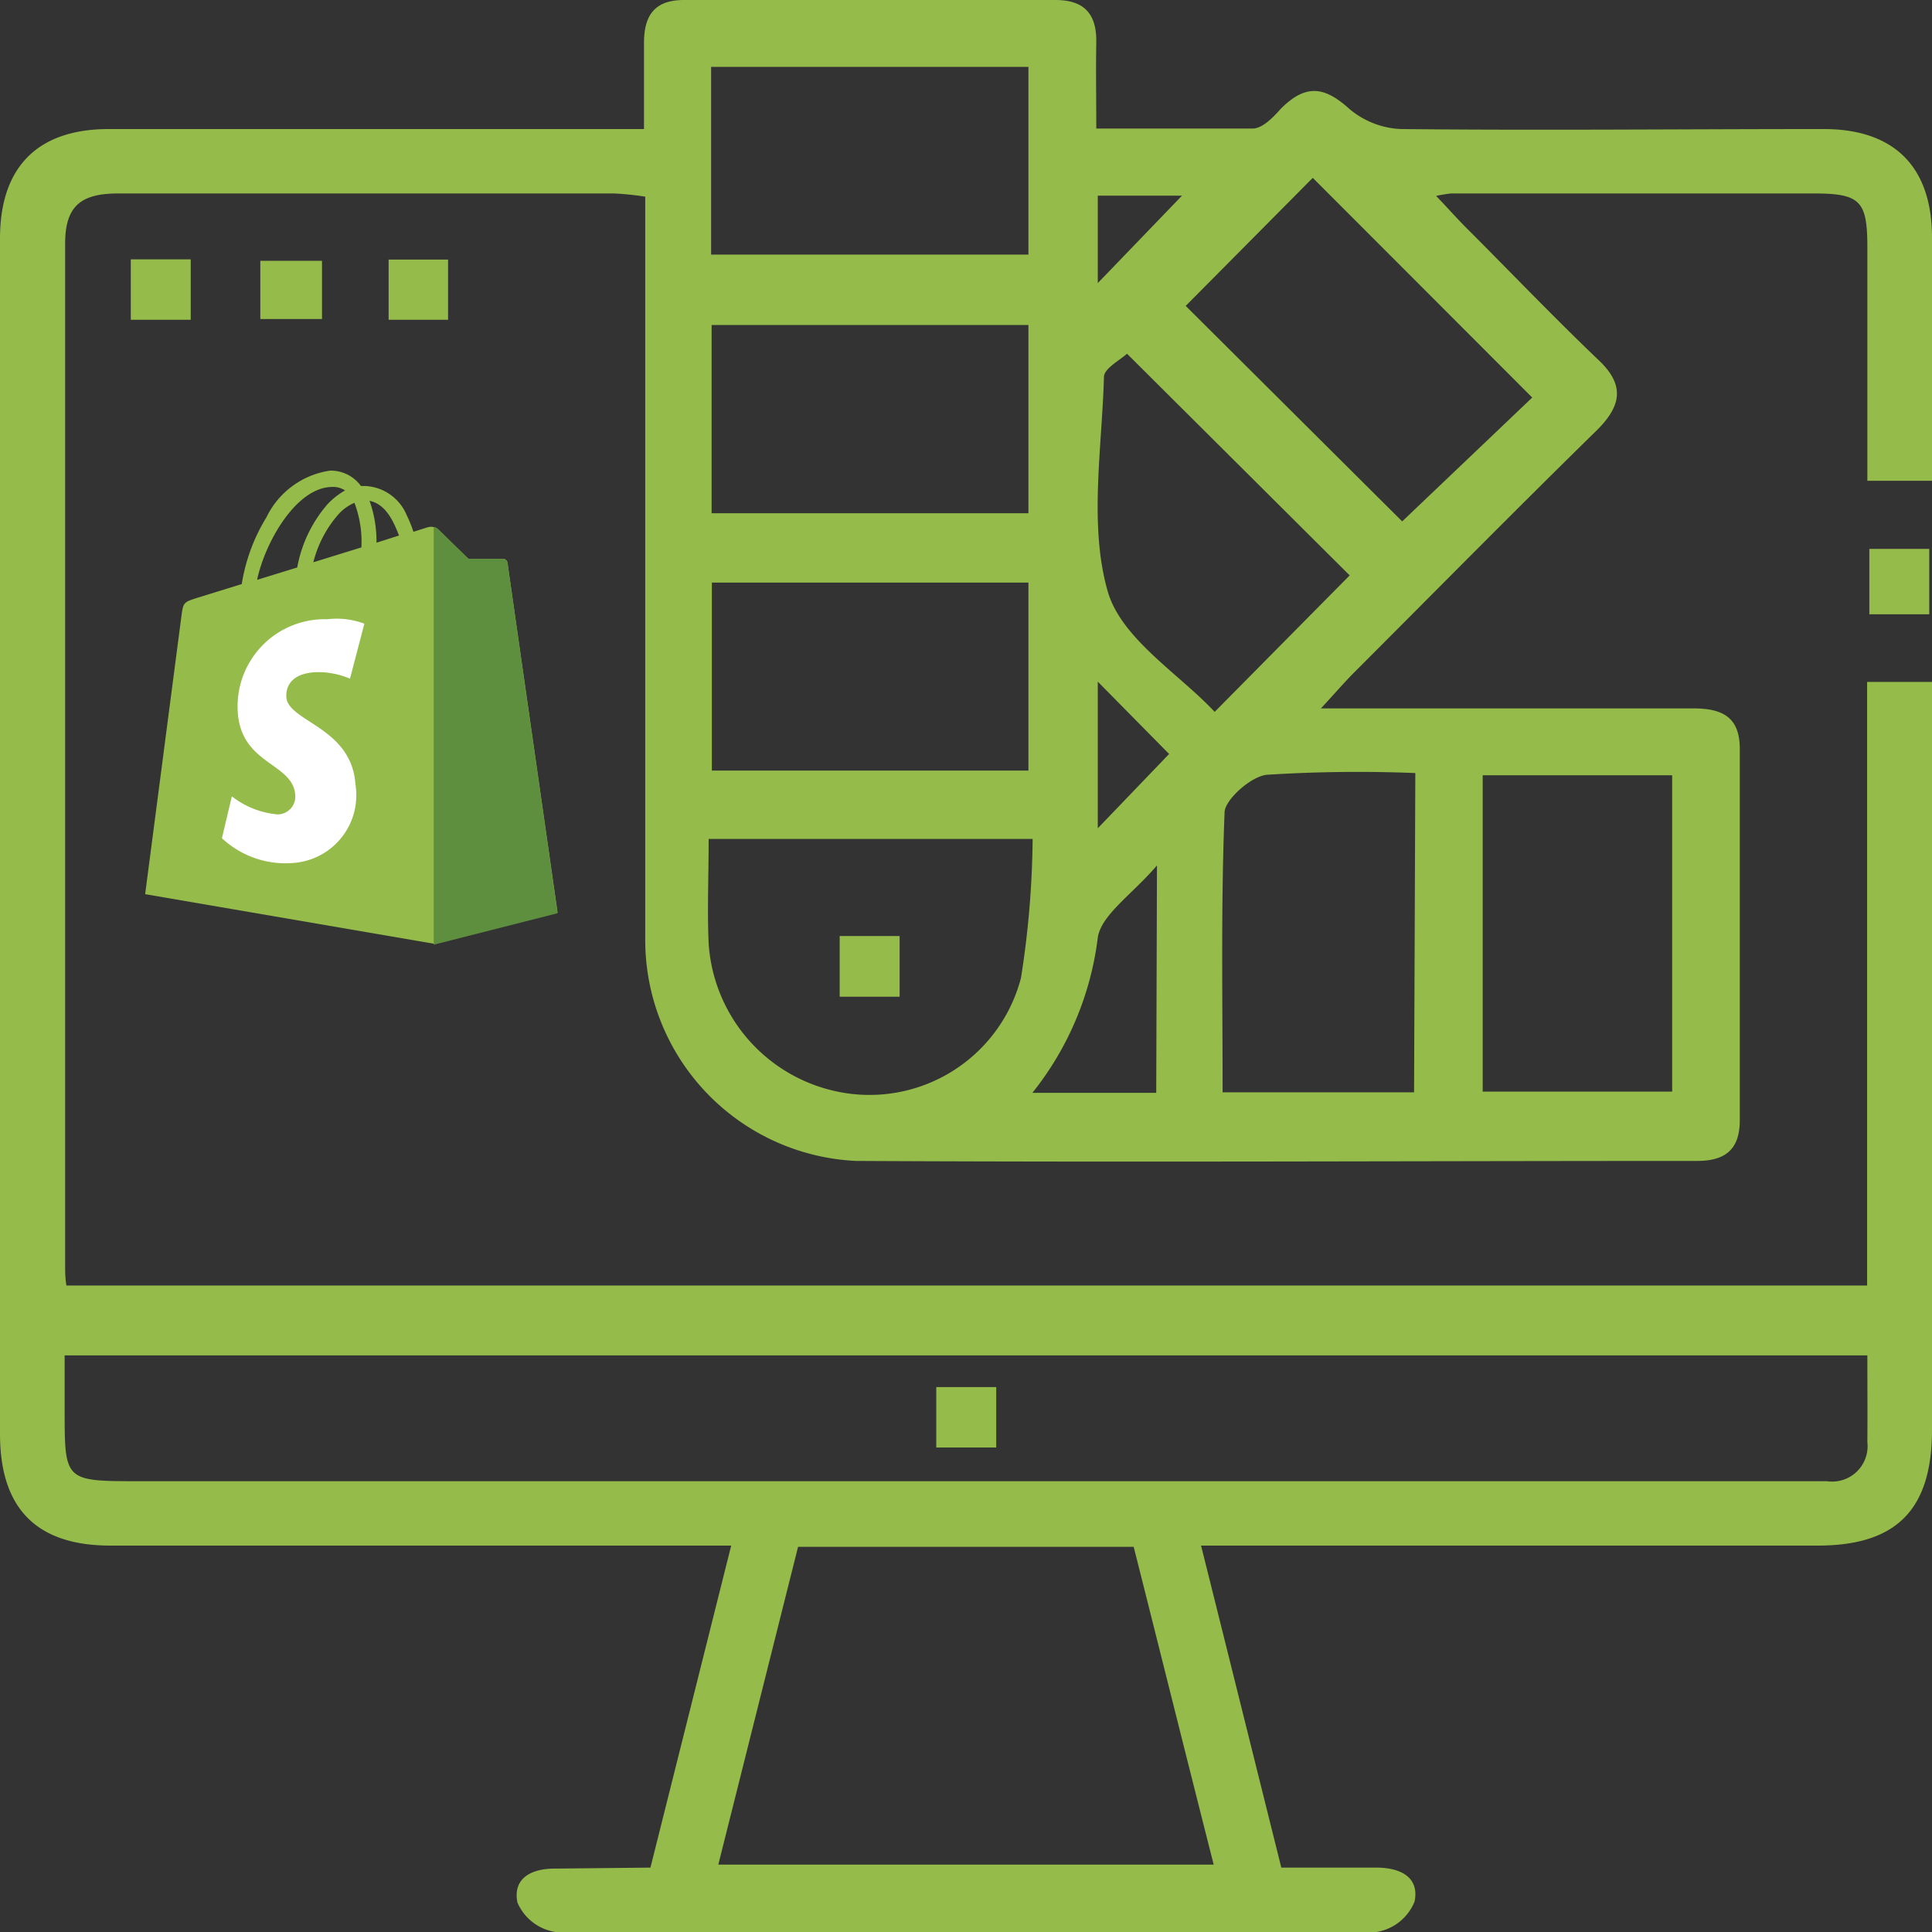 <svg id="Layer_1" data-name="Layer 1" xmlns="http://www.w3.org/2000/svg" viewBox="0 0 78 78"><rect x="0" y="0" width="78" height="78" fill="#333333" stroke="none"/><defs><style>.cls-1{fill:#95bb4a;}.cls-2{fill:#5e8f3f;}.cls-3{fill:#fff;}</style></defs><path class="cls-1" d="M20.49,22.72a.19.19,0,0,0-.17-.16l-1.41,0-1.24-1.21a.48.48,0,0,0-.41-.06l-.57.18a4.69,4.69,0,0,0-.27-.67,1.91,1.91,0,0,0-1.7-1.18h-.15l-.06-.08A1.51,1.51,0,0,0,13.33,19a3.39,3.39,0,0,0-2.57,1.88,7.35,7.35,0,0,0-1,2.7l-1.81.56c-.53.17-.55.19-.62.69L5.86,36.1l11.65,2,5-1.27S20.5,22.81,20.49,22.72Zm-10.11.69c.31-1.48,1.55-3.71,3-3.75a.89.89,0,0,1,.55.14,3,3,0,0,0-.71.56A5.35,5.35,0,0,0,12,22.91Zm4.21-1.31-1.94.6a4.66,4.66,0,0,1,1-1.92,1.85,1.85,0,0,1,.66-.48A4.43,4.43,0,0,1,14.59,22.1Zm.61-.19a4.89,4.89,0,0,0-.28-1.69c.7.14,1,.93,1.19,1.4Z"/><path class="cls-2" d="M20.32,22.56l-1.41,0-1.24-1.21a.24.24,0,0,0-.16-.07V38.14l5-1.27S20.5,22.81,20.49,22.72A.19.19,0,0,0,20.32,22.56Z"/><path class="cls-3" d="M14.71,25.18l-.58,2.22a3.25,3.25,0,0,0-1.43-.26c-1.14.08-1.15.8-1.14,1,.06,1,2.64,1.21,2.79,3.53a2.74,2.74,0,0,1-2.51,3.17,3.75,3.75,0,0,1-2.88-1l.4-1.69a3.48,3.48,0,0,0,1.85.73.72.72,0,0,0,.71-.78c-.08-1.3-2.18-1.22-2.32-3.34A3.52,3.52,0,0,1,13.22,25,3.16,3.16,0,0,1,14.71,25.18Z"/><path class="cls-1" d="M26.26,75.4l3.26-13H4.46c-3,0-4.46-1.51-4.46-4.51V9.63C0,6.74,1.52,5.21,4.39,5.21H26C26,4,26,2.85,26,1.73S26.44,0,27.61,0h15c1.17,0,1.67.57,1.65,1.71s0,2.16,0,3.48c2.14,0,4.23,0,6.31,0,.4,0,.84-.46,1.14-.8,1-1,1.75-.91,2.76,0a3.44,3.44,0,0,0,2.1.82c5.69.06,11.38,0,17.06,0C76.46,5.21,78,6.72,78,9.59c0,3.24,0,6.48,0,9.82H75.39c0-3.18,0-6.31,0-9.43,0-1.88-.29-2.17-2.18-2.17H58.59a5.34,5.34,0,0,0-.61.1c.48.5.84.91,1.23,1.3C61,11,62.7,12.78,64.5,14.5c1.08,1,1,1.83,0,2.84-3.33,3.26-6.6,6.58-9.89,9.87-.36.37-.7.76-1.28,1.39h1.87c4.38,0,8.77,0,13.16,0,1.15,0,1.88.33,1.88,1.63q0,7.49,0,15c0,1.17-.58,1.64-1.72,1.64-11.31,0-22.63.06-33.95,0a8.93,8.93,0,0,1-8.52-9c0-9.26,0-18.52,0-27.78V7.94a12,12,0,0,0-1.26-.13c-6.67,0-13.33,0-20,0-1.49,0-2.17.47-2.16,2.06q0,20.63,0,41.27c0,.21,0,.42.05.76H75.38V27.53H78V57.72c0,3.23-1.43,4.68-4.62,4.68H48.49c1.1,4.4,2.16,8.67,3.24,13h3.83c1,0,1.75.4,1.55,1.37A2,2,0,0,1,55.57,78q-16.57.1-33.14,0a2,2,0,0,1-1.54-1.19c-.2-1,.59-1.38,1.54-1.37ZM75.39,54.72H2.61v2.21c0,2.85,0,2.87,2.94,2.87H73.76a1.43,1.43,0,0,0,1.63-1.58C75.4,57.09,75.39,56,75.39,54.72ZM45.77,62.45H32.22L29,75.28H49C47.89,70.91,46.84,66.69,45.77,62.45ZM28.61,33.87c0,1.52-.06,2.87,0,4.21a6.54,6.54,0,0,0,5.74,6.08,6.32,6.32,0,0,0,6.87-4.68,37.79,37.79,0,0,0,.47-5.61Zm28-12.82,5.25-5L53,7.18l-5.13,5.17ZM41.52,2.7H28.71v7.58H41.52Zm0,10.42H28.73v7.6H41.52Zm0,10.4H28.74v7.59H41.52ZM59.86,44.07h7.65V31.3H59.86ZM57.14,31.21a58.41,58.41,0,0,0-6,.07c-.64.07-1.68,1-1.7,1.51-.15,3.75-.08,7.51-.08,11.31h7.73ZM45.5,14.28c-.28.26-.92.59-.93.93-.08,2.9-.61,6,.15,8.66.55,1.92,2.88,3.33,4.32,4.87l5.45-5.51Zm1.21,20.66c-1,1.17-2.26,2-2.39,2.92a12.46,12.46,0,0,1-2.64,6.26h5Zm-2.39-7.42v5.92l2.88-3Zm0-16.09,3.4-3.53h-3.4Z"/><path class="cls-1" d="M75.47,22.16h2.42V24.8H75.47Z"/><path class="cls-1" d="M5.28,10.47H7.7v2.44H5.28Z"/><path class="cls-1" d="M13,10.53v2.35H10.51V10.53Z"/><path class="cls-1" d="M15.69,10.48h2.4v2.43h-2.4Z"/><path class="cls-1" d="M40.22,58.44H37.8V56h2.42Z"/><path class="cls-1" d="M36.32,40.24H33.9V37.79h2.42Z"/></svg>